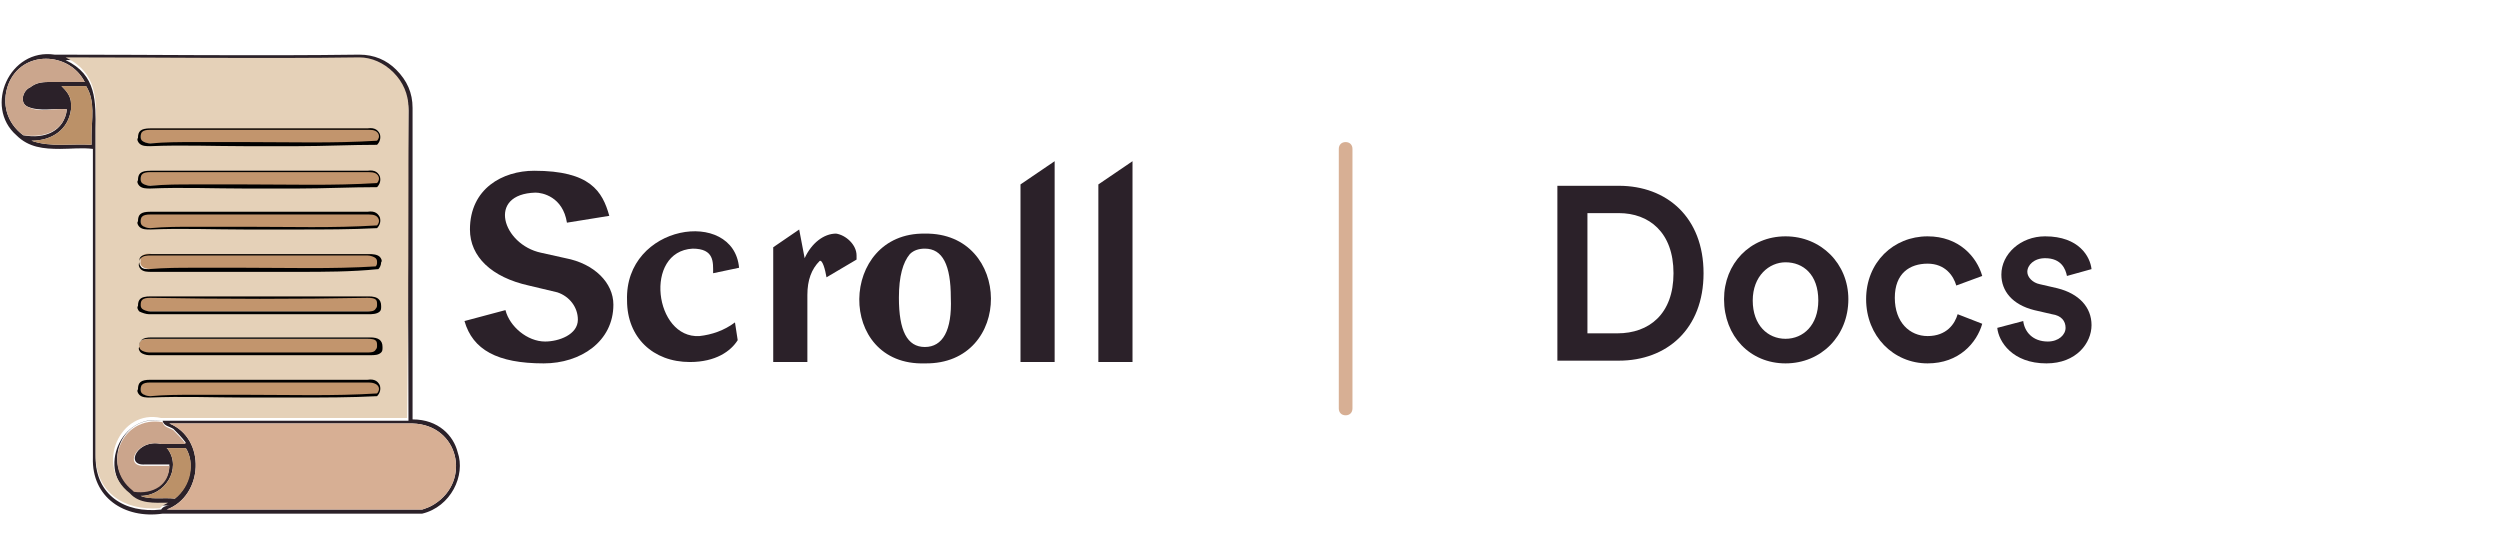 <?xml version="1.0" encoding="utf-8"?>
<!-- Generator: Adobe Illustrator 26.4.1, SVG Export Plug-In . SVG Version: 6.00 Build 0)  -->
<svg version="1.1" id="Layer_2" xmlns="http://www.w3.org/2000/svg" xmlns:xlink="http://www.w3.org/1999/xlink" x="0px" y="0px"
	 viewBox="0 0 183 40" style="enable-background:new 0 0 183 40;" xml:space="preserve">
<style type="text/css">
	.st0{fill:#2B2129;}
	.st1{fill:#CBA68D;}
	.st2{fill:#BB9168;}
	.st3{fill:#CBA58C;}
	.st4{fill:#E5D1B8;}
	.st5{fill:#D7AF94;}
	.st6{fill:#C2956D;}
</style>
<path class="st0" d="M33.5,33.1c-0.3-1.2-1.4-2.4-3.3-2.4c0-7.6,0-15.1,0-22.8c0-1.1-0.4-2-1.2-2.8C28.3,4.4,27.4,4,26.3,4
	C18.8,4.1,11.5,4,4,4C0.7,3.5-1.2,7.8,1.2,9.9c0.9,0.9,2,1,3.2,1c0.8,0,1.6-0.1,2.4,0c0,7.5,0,14.9,0,22.6c-0.1,2.9,2.3,4.5,5.1,4.1
	h19C33,37.1,34.1,34.8,33.5,33.1z M1.7,9.9C0.5,9,0.1,7.6,0.6,6.2c1-2.6,4.5-2.4,5.6-0.2c-0.6,0-2,0-2.3,0v0c0,0-0.1,0-0.1,0l0,0h0
	c-0.6,0-1.1,0-1.6,0.4C1.7,6.6,1.4,7.5,2,7.8c0.9,0.4,2,0.1,2.9,0.2C4.7,9.6,3.3,10.2,1.7,9.9z M6.7,9.9v0.7c-1.4-0.1-3,0.2-4.4-0.3
	c1.5,0,2.7-0.8,2.9-2.3h0c0-0.1,0-0.2,0-0.4h0c0-0.6-0.4-1-0.7-1.3l1.8,0C7,7.4,6.7,8.8,6.7,9.9z M11.8,37.3L11.8,37.3
	C9.1,37.6,7,36.2,7,33.5c0-5.6,0-11.2,0-16.6c0-2.4,0-4.9,0-7.3c0-2.2,0.1-4.1-2.2-5.2c7.3-0.1,14.2,0,21.5,0c0.9,0,1.8,0.4,2.5,1.1
	c0.7,0.7,1.1,1.6,1.1,2.6c-0.1,7.7,0,15.1,0,22.7c-6.9,0-12.6,0-18,0c-3-0.6-4.9,3.6-2.3,5.5c0.7,0.8,1.8,0.7,2.8,0.7
	C12.2,37,11.9,37.1,11.8,37.3z M13.1,32.5c-0.7,0-1,0-1.3,0c-1.7-0.4-2.7,1.6-1.2,1.5c0.6,0,1.2,0,1.8,0c0,1.4-1.2,2.1-2.6,1.9
	c0,0-0.1-0.1-0.1-0.1l0,0c-2.3-1.8-0.8-5.5,2.2-5c0.1,0.4,0.5,0.4,0.8,0.6c0.3,0.3,0.6,0.6,0.9,1C13.5,32.5,13.3,32.5,13.1,32.5z
	 M13.6,32.8c0.7,1.1,0.3,2.8-0.8,3.7c-0.8-0.1-1.8,0.1-2.5-0.2c1.8,0,3-2,2-3.4c0,0-0.1-0.1-0.1-0.1L13.6,32.8z M31.8,36.9
	c-0.3,0.2-0.6,0.3-0.9,0.4H12.2c2.7-1,2.9-5.2,0.2-6.3c6.1,0,11.8,0,17.8,0C33.6,31.1,34.5,35.2,31.8,36.9z"/>
<path class="st1" d="M4.9,8c-0.2,1.6-1.6,2.1-3.2,1.9C0.5,9,0.1,7.6,0.6,6.2c1-2.6,4.5-2.4,5.6-0.2c-0.6,0-2,0-2.3,0v0
	c0,0-0.1,0-0.1,0l0,0h0c-0.6,0-1.1,0-1.6,0.4C1.7,6.6,1.4,7.5,2,7.8C2.9,8.3,3.9,7.9,4.9,8z"/>
<path class="st2" d="M6.7,9.9v0.7c-1.4-0.1-3,0.2-4.4-0.3c1.5,0,2.7-0.8,2.9-2.3h0c0-0.1,0-0.2,0-0.4h0c0-0.6-0.4-1-0.7-1.3l1.8,0
	C7,7.4,6.7,8.8,6.7,9.9z"/>
<path class="st2" d="M12.8,36.5c-0.8-0.1-1.8,0.1-2.5-0.2c1.8,0,3-2,2-3.4c0,0-0.1-0.1-0.1-0.1l1.4,0C14.3,33.9,14,35.6,12.8,36.5z"
	/>
<path class="st3" d="M10.6,34.1c0.6,0,1.2,0,1.8,0c0,1.4-1.2,2.1-2.6,1.9c0,0-0.1-0.1-0.1-0.1l0,0c-2.3-1.8-0.8-5.5,2.2-5
	c0.1,0.4,0.5,0.4,0.8,0.6c0.3,0.3,0.6,0.6,0.9,1c-0.1,0-0.3,0-0.5,0c-0.7,0-1,0-1.3,0C10,32.1,9,34.2,10.6,34.1z"/>
<path class="st4" d="M29.9,7.9c0-1-0.4-1.9-1.1-2.6c-0.7-0.7-1.6-1.1-2.5-1.1c-7.3,0.1-14.2,0-21.5,0c2.3,1.1,2.3,3.1,2.2,5.2
	c0,2.4,0,4.9,0,7.3c0,5.4,0,11,0,16.6c0,2.7,2,4.1,4.7,3.9l0,0c0.2-0.2,0.4-0.3,0.6-0.4c-1,0-2.1,0.1-2.8-0.7
	c-2.6-2-0.7-6.2,2.3-5.5c5.4,0,11.2,0,18,0C29.9,23.1,29.9,15.6,29.9,7.9z M10.3,19.2c-0.1-0.5,0.5-0.6,0.8-0.5c5.6,0,10.8,0,15.9,0
	c0.4,0,0.9,0.1,0.8,0.6c0,0.2,0,0.3-0.2,0.4c-5.5,0.3-11,0-16.5,0.1C10.7,19.8,10.2,19.7,10.3,19.2z M26.9,22.8
	c-5.3,0-10.5,0-15.9,0c-0.4,0-0.9-0.1-0.8-0.5c0-0.4,0.1-0.6,0.8-0.6c5.3,0,10.7,0,16,0c0.7,0,0.8,0.2,0.8,0.6
	C27.8,22.8,27.3,22.9,26.9,22.8z M10.3,25.4c0-0.4,0.1-0.6,0.8-0.6c5.3,0,10.7,0,16,0c0.7,0,0.8,0.2,0.8,0.6
	c0.1,0.5-0.5,0.6-0.8,0.5c-5.3,0-10.6,0-15.9,0C10.7,26,10.2,25.8,10.3,25.4z M27.6,28.9c-5.5,0.3-11,0-16.5,0.1
	c-0.4,0-0.9-0.1-0.8-0.5c0-0.4,0.1-0.6,0.8-0.6c5.3,0,10.7,0,15.9,0C27.9,27.8,27.9,28.6,27.6,28.9z M27.6,16.6
	c-5.5,0.3-11,0-16.5,0.1c-0.4,0-0.9-0.1-0.8-0.5c0-0.4,0.1-0.6,0.8-0.6c5.3,0,10.7,0,15.9,0C27.9,15.5,27.9,16.3,27.6,16.6z
	 M27.6,13.5c-5.5,0.3-11,0-16.5,0.1c-0.4,0-0.9-0.1-0.8-0.5c0-0.4,0.1-0.6,0.8-0.6c5.3,0,10.7,0,15.9,0
	C27.9,12.4,27.9,13.2,27.6,13.5z M27.6,10.4c-5.5,0.3-11,0-16.5,0.1c-0.4,0-0.9-0.1-0.8-0.5c0-0.4,0.1-0.6,0.8-0.6
	c5.3,0,10.7,0,15.9,0C27.9,9.4,27.9,10.2,27.6,10.4z"/>
<path class="st5" d="M31.8,36.9c-0.3,0.2-0.6,0.3-0.9,0.4H12.2c2.7-1,2.9-5.2,0.2-6.3c6.1,0,11.8,0,17.8,0
	C33.6,31.1,34.5,35.2,31.8,36.9z"/>
<path class="st6" d="M27.8,19.2c0,0.2,0,0.3-0.2,0.4c-5.5,0.3-11,0-16.5,0.1c-0.4,0-0.9-0.1-0.8-0.6c-0.1-0.5,0.5-0.6,0.8-0.5
	c5.6,0,10.8,0,15.9,0C27.3,18.6,27.8,18.8,27.8,19.2z"/>
<path d="M21.8,19.9c-1.3,0-2.6,0-3.8,0c-2.3,0-4.6,0-6.9,0c-0.3,0-0.6,0-0.8-0.2c-0.1-0.1-0.2-0.3-0.1-0.5c0-0.2,0-0.3,0.1-0.4
	c0.2-0.2,0.7-0.2,0.8-0.2c5.6,0,10.8,0,15.9,0c0.2,0,0.6,0,0.8,0.2c0.1,0.1,0.2,0.3,0.1,0.4c0,0.2-0.1,0.4-0.2,0.5l0,0l0,0
	C25.7,19.9,23.7,19.9,21.8,19.9z M14.1,19.6c1.3,0,2.6,0,3.8,0c3.1,0,6.4,0.1,9.6-0.1c0.1-0.1,0.1-0.2,0.1-0.3l0,0l0,0
	c0-0.1,0-0.2-0.1-0.3c-0.1-0.1-0.4-0.2-0.6-0.2c-5.1,0-10.2,0-15.9,0c-0.2,0-0.5,0-0.7,0.2c-0.1,0.1-0.1,0.2-0.1,0.3l0,0l0,0
	c0,0.1,0,0.2,0.1,0.3c0.1,0.2,0.4,0.2,0.6,0.2C12.1,19.6,13.1,19.6,14.1,19.6z"/>
<path class="st6" d="M26.9,25.9c-5.3,0-10.6,0-15.9,0c-0.4,0-0.9-0.1-0.8-0.5c0-0.4,0.1-0.6,0.8-0.6c5.3,0,10.7,0,16,0
	c0.7,0,0.8,0.2,0.8,0.6C27.8,25.8,27.3,26,26.9,25.9z"/>
<path d="M10.9,26c-0.2,0-0.5-0.1-0.6-0.2c-0.1-0.1-0.2-0.3-0.1-0.4c0-0.5,0.2-0.7,0.9-0.7c5.3,0,10.7,0,16,0c0.6,0,0.9,0.2,0.9,0.7
	c0,0.2,0,0.3-0.1,0.4c-0.2,0.2-0.5,0.2-0.8,0.2c-5.6,0-10.8,0-15.9,0C11,26,11,26,10.9,26z M18.9,25.8c2.6,0,5.3,0,8,0l0,0
	c0.2,0,0.5,0,0.6-0.2c0.1-0.1,0.1-0.2,0.1-0.3l0,0c0-0.3,0-0.5-0.7-0.5c-5.2,0-10.6,0-16,0c-0.6,0-0.7,0.2-0.7,0.5l0,0
	c0,0.1,0,0.2,0.1,0.3c0.1,0.1,0.4,0.2,0.6,0.2C13.6,25.8,16.2,25.8,18.9,25.8z"/>
<path class="st6" d="M26.9,22.8c-5.3,0-10.5,0-15.9,0c-0.4,0-0.9-0.1-0.8-0.5c0-0.4,0.1-0.6,0.8-0.6c5.3,0,10.7,0,16,0
	c0.7,0,0.8,0.2,0.8,0.6C27.8,22.8,27.3,22.9,26.9,22.8z"/>
<path d="M10.9,23c-0.2,0-0.5-0.1-0.7-0.2c-0.1-0.1-0.2-0.3-0.1-0.4c0-0.5,0.2-0.7,0.9-0.7c5.3,0,10.7,0,16,0c0.6,0,0.9,0.2,0.9,0.7
	c0,0.2,0,0.3-0.1,0.4c-0.2,0.2-0.6,0.2-0.8,0.2c-5.6,0-10.8,0-15.9,0C11,23,11,23,10.9,23z M11,21.8c-0.6,0-0.7,0.2-0.7,0.5l0,0
	c0,0.1,0,0.2,0.1,0.3c0.1,0.1,0.4,0.2,0.6,0.2c5.1,0,10.3,0,15.9,0l0,0c0.2,0,0.5,0,0.6-0.2c0.1-0.1,0.1-0.2,0.1-0.3
	c0-0.3,0-0.5-0.7-0.5C21.7,21.9,16.4,21.9,11,21.8z"/>
<path class="st6" d="M27.6,28.9c-5.5,0.3-11,0-16.5,0.1c-0.4,0-0.9-0.1-0.8-0.5c0-0.4,0.1-0.6,0.8-0.6c5.3,0,10.7,0,15.9,0
	C27.9,27.8,27.9,28.6,27.6,28.9z"/>
<path d="M21.8,29.1c-1.3,0-2.6,0-3.9,0c-2.2,0-4.6-0.1-6.9,0c-0.3,0-0.6,0-0.8-0.2c-0.1-0.1-0.2-0.3-0.1-0.4c0-0.5,0.2-0.7,0.9-0.7
	c5.6,0,10.9,0,15.9,0c0.6-0.1,0.8,0.2,0.9,0.4c0.1,0.3,0,0.6-0.2,0.8l0,0l0,0C25.7,29.1,23.7,29.1,21.8,29.1z M14.1,28.9
	c1.3,0,2.6,0,3.9,0c3.2,0,6.4,0.1,9.6-0.1c0.1-0.1,0.2-0.3,0.1-0.5C27.6,28.1,27.3,28,27,28c-5,0-10.4,0-16,0
	c-0.6,0-0.7,0.2-0.7,0.5l0,0c0,0.1,0,0.2,0.1,0.3c0.1,0.1,0.4,0.2,0.6,0.2C12.1,28.9,13.1,28.9,14.1,28.9z"/>
<path class="st6" d="M27.6,16.6c-5.5,0.3-11,0-16.5,0.1c-0.4,0-0.9-0.1-0.8-0.5c0-0.4,0.1-0.6,0.8-0.6c5.3,0,10.7,0,15.9,0
	C27.9,15.5,27.9,16.3,27.6,16.6z"/>
<path d="M21.8,16.8c-1.3,0-2.6,0-3.9,0c-2.2,0-4.6-0.1-6.9,0c-0.3,0-0.6,0-0.8-0.2c-0.1-0.1-0.2-0.3-0.1-0.4c0-0.5,0.2-0.7,0.9-0.7
	c5.3,0,10.7,0,15.9,0c0.6-0.1,0.8,0.2,0.9,0.4c0.1,0.3,0,0.6-0.2,0.8l0,0l0,0C25.7,16.8,23.7,16.8,21.8,16.8z M14.1,16.6
	c1.3,0,2.6,0,3.9,0c3.2,0,6.4,0.1,9.6-0.1c0.1-0.1,0.2-0.3,0.1-0.5c-0.1-0.2-0.3-0.3-0.7-0.3c-5.3,0-10.7,0-16,0
	c-0.6,0-0.7,0.2-0.7,0.5l0,0c0,0.1,0,0.2,0.1,0.3c0.1,0.1,0.4,0.2,0.6,0.2C12.1,16.6,13.1,16.6,14.1,16.6z"/>
<path class="st6" d="M27.6,13.5c-5.5,0.3-11,0-16.5,0.1c-0.4,0-0.9-0.1-0.8-0.5c0-0.4,0.1-0.6,0.8-0.6c5.3,0,10.7,0,15.9,0
	C27.9,12.4,27.9,13.2,27.6,13.5z"/>
<path d="M21.8,13.8c-1.3,0-2.6,0-3.9,0c-2.2,0-4.6-0.1-6.9,0c-0.3,0-0.6,0-0.8-0.2c-0.1-0.1-0.2-0.3-0.1-0.4c0-0.5,0.2-0.7,0.9-0.7
	c5.3,0,10.7,0,15.9,0c0.6-0.1,0.8,0.2,0.9,0.4c0.1,0.3,0,0.6-0.2,0.8l0,0l0,0C25.7,13.7,23.7,13.8,21.8,13.8z M14.1,13.5
	c1.3,0,2.6,0,3.9,0c3.2,0,6.4,0.1,9.6-0.1c0.1-0.1,0.2-0.3,0.1-0.5c-0.1-0.2-0.3-0.3-0.7-0.3c-5.3,0-10.7,0-16,0
	c-0.6,0-0.7,0.2-0.7,0.5l0,0c0,0.1,0,0.2,0.1,0.3c0.1,0.1,0.4,0.2,0.6,0.2C12.1,13.5,13.1,13.5,14.1,13.5z"/>
<path class="st6" d="M27.6,10.4c-5.5,0.3-11,0-16.5,0.1c-0.4,0-0.9-0.1-0.8-0.5c0-0.4,0.1-0.6,0.8-0.6c5.3,0,10.7,0,15.9,0
	C27.9,9.4,27.9,10.2,27.6,10.4z"/>
<path d="M21.8,10.7c-1.3,0-2.6,0-3.9,0c-2.2,0-4.6-0.1-6.9,0c-0.3,0-0.6,0-0.8-0.2c-0.1-0.1-0.2-0.3-0.1-0.4c0-0.5,0.2-0.7,0.9-0.7
	c5.6,0,10.9,0,15.9,0c0.6-0.1,0.8,0.2,0.9,0.4c0.1,0.3,0,0.6-0.2,0.8l0,0l0,0C25.7,10.6,23.7,10.7,21.8,10.7z M14.1,10.4
	c1.3,0,2.6,0,3.9,0c3.2,0,6.4,0.1,9.6-0.1c0.1-0.1,0.2-0.3,0.1-0.5c-0.1-0.2-0.3-0.3-0.7-0.3c-5,0-10.4,0-16,0
	c-0.6,0-0.7,0.2-0.7,0.5l0,0c0,0.1,0,0.2,0.1,0.3c0.1,0.1,0.4,0.2,0.6,0.2C12.1,10.4,13.1,10.4,14.1,10.4z"/>
<g>
	<path class="st0" d="M44.9,22.3c0,2.7-2.4,4.3-5.1,4.3c-3.4,0-5.2-1-5.8-3.1l3-0.8c0.3,1.2,1.6,2.3,2.9,2.3c1,0,2.4-0.5,2.4-1.6
		c0-0.9-0.6-1.7-1.5-2l-2.1-0.5c-2.7-0.6-4.3-2.1-4.3-4.1c0-3,2.4-4.3,4.7-4.3c4.1,0,5,1.5,5.5,3.3l-3.1,0.5
		c-0.3-1.9-1.8-2.2-2.3-2.2c-3.6,0.1-2.4,3.8,0.4,4.4l1.8,0.4C43.5,19.3,44.9,20.7,44.9,22.3z"/>
</g>
<g>
	<path class="st0" d="M53.8,23.6l0.2,1.3c-0.5,0.8-1.6,1.6-3.5,1.6c-2.7,0-4.6-1.8-4.6-4.5c-0.2-5.6,7.8-6.8,8.2-2.4L52.2,20
		c0-0.8,0.1-1.8-1.5-1.8c-3.6,0.2-2.8,6.6,0.5,6.4C52.1,24.5,53,24.2,53.8,23.6z"/>
</g>
<g>
	<path class="st0" d="M62.7,18.7C62.7,18.7,62.7,18.8,62.7,18.7l0,0.3l-2.2,1.3c-0.1-0.6-0.3-1.3-0.5-1.2c-0.6,0.6-0.9,1.4-0.9,2.5
		v4.9h-2.5v-8.4l1.9-1.3l0.4,2.1c0.5-1.1,1.4-1.8,2.3-1.8C61.9,17.2,62.7,17.9,62.7,18.7z"/>
</g>
<g>
	<path class="st0" d="M67.7,17.1c-6.3-0.1-6.5,9.7,0,9.5C74.2,26.7,74.1,17,67.7,17.1z M67.7,25.4c-1.3,0-1.9-1.2-1.9-3.6
		c0-1.6,0.3-2.6,0.8-3.2c0.3-0.3,0.7-0.4,1.1-0.4c1.3,0,1.9,1.2,1.9,3.6C69.7,24.2,69,25.4,67.7,25.4z"/>
</g>
<g>
	<polygon class="st0" points="77.2,11.8 77.2,26.5 74.7,26.5 74.7,13.5 	"/>
</g>
<g>
	<polygon class="st0" points="82.9,11.8 82.9,26.5 80.4,26.5 80.4,13.5 	"/>
</g>
<path class="st5" d="M98.5,10.4L98.5,10.4c0.3,0,0.5,0.2,0.5,0.5v19c0,0.3-0.2,0.5-0.5,0.5l0,0c-0.3,0-0.5-0.2-0.5-0.5v-19
	C98,10.6,98.2,10.4,98.5,10.4z"/>
<path class="st0" d="M116.2,24.4v-8.8h2.3c2.2,0,4,1.4,4,4.4c0,3-1.8,4.4-4.1,4.4H116.2z M118.5,26.4c3.5,0,6.2-2.3,6.2-6.4
	c0-4.1-2.7-6.4-6.2-6.4H114v12.8H118.5z"/>
<path class="st0" d="M130.7,24.8c-1.3,0-2.4-1-2.4-2.8c0-1.8,1.2-2.8,2.4-2.8c1.3,0,2.4,0.9,2.4,2.8C133.1,23.8,132,24.8,130.7,24.8
	z M130.7,17.3c-2.6,0-4.5,2-4.5,4.6c0,2.7,1.9,4.7,4.5,4.7c2.6,0,4.6-2,4.6-4.7C135.3,19.3,133.3,17.3,130.7,17.3z"/>
<path class="st0" d="M141.1,19.3c1.3,0,1.9,0.9,2.1,1.6l1.9-0.7c-0.4-1.4-1.7-2.9-4-2.9c-2.5,0-4.5,1.9-4.5,4.6c0,2.7,2,4.7,4.5,4.7
	c2.3,0,3.6-1.5,4-2.9l-1.8-0.7c-0.2,0.7-0.8,1.6-2.2,1.6c-1.3,0-2.4-1-2.4-2.8S139.8,19.3,141.1,19.3z"/>
<path class="st0" d="M146.2,24c0.1,1,1.1,2.6,3.6,2.6c2.2,0,3.3-1.5,3.3-2.8c0-1.3-0.9-2.3-2.5-2.7l-1.3-0.3
	c-0.5-0.1-0.9-0.5-0.9-0.9c0-0.5,0.5-1,1.3-1c1.2,0,1.5,0.8,1.6,1.3l1.8-0.5c-0.1-0.9-0.9-2.4-3.4-2.4c-1.8,0-3.2,1.3-3.2,2.8
	c0,1.2,0.8,2.2,2.4,2.6l1.3,0.3c0.7,0.1,1,0.5,1,1c0,0.5-0.5,1-1.3,1c-1.1,0-1.7-0.7-1.8-1.5L146.2,24z"/>
</svg>
